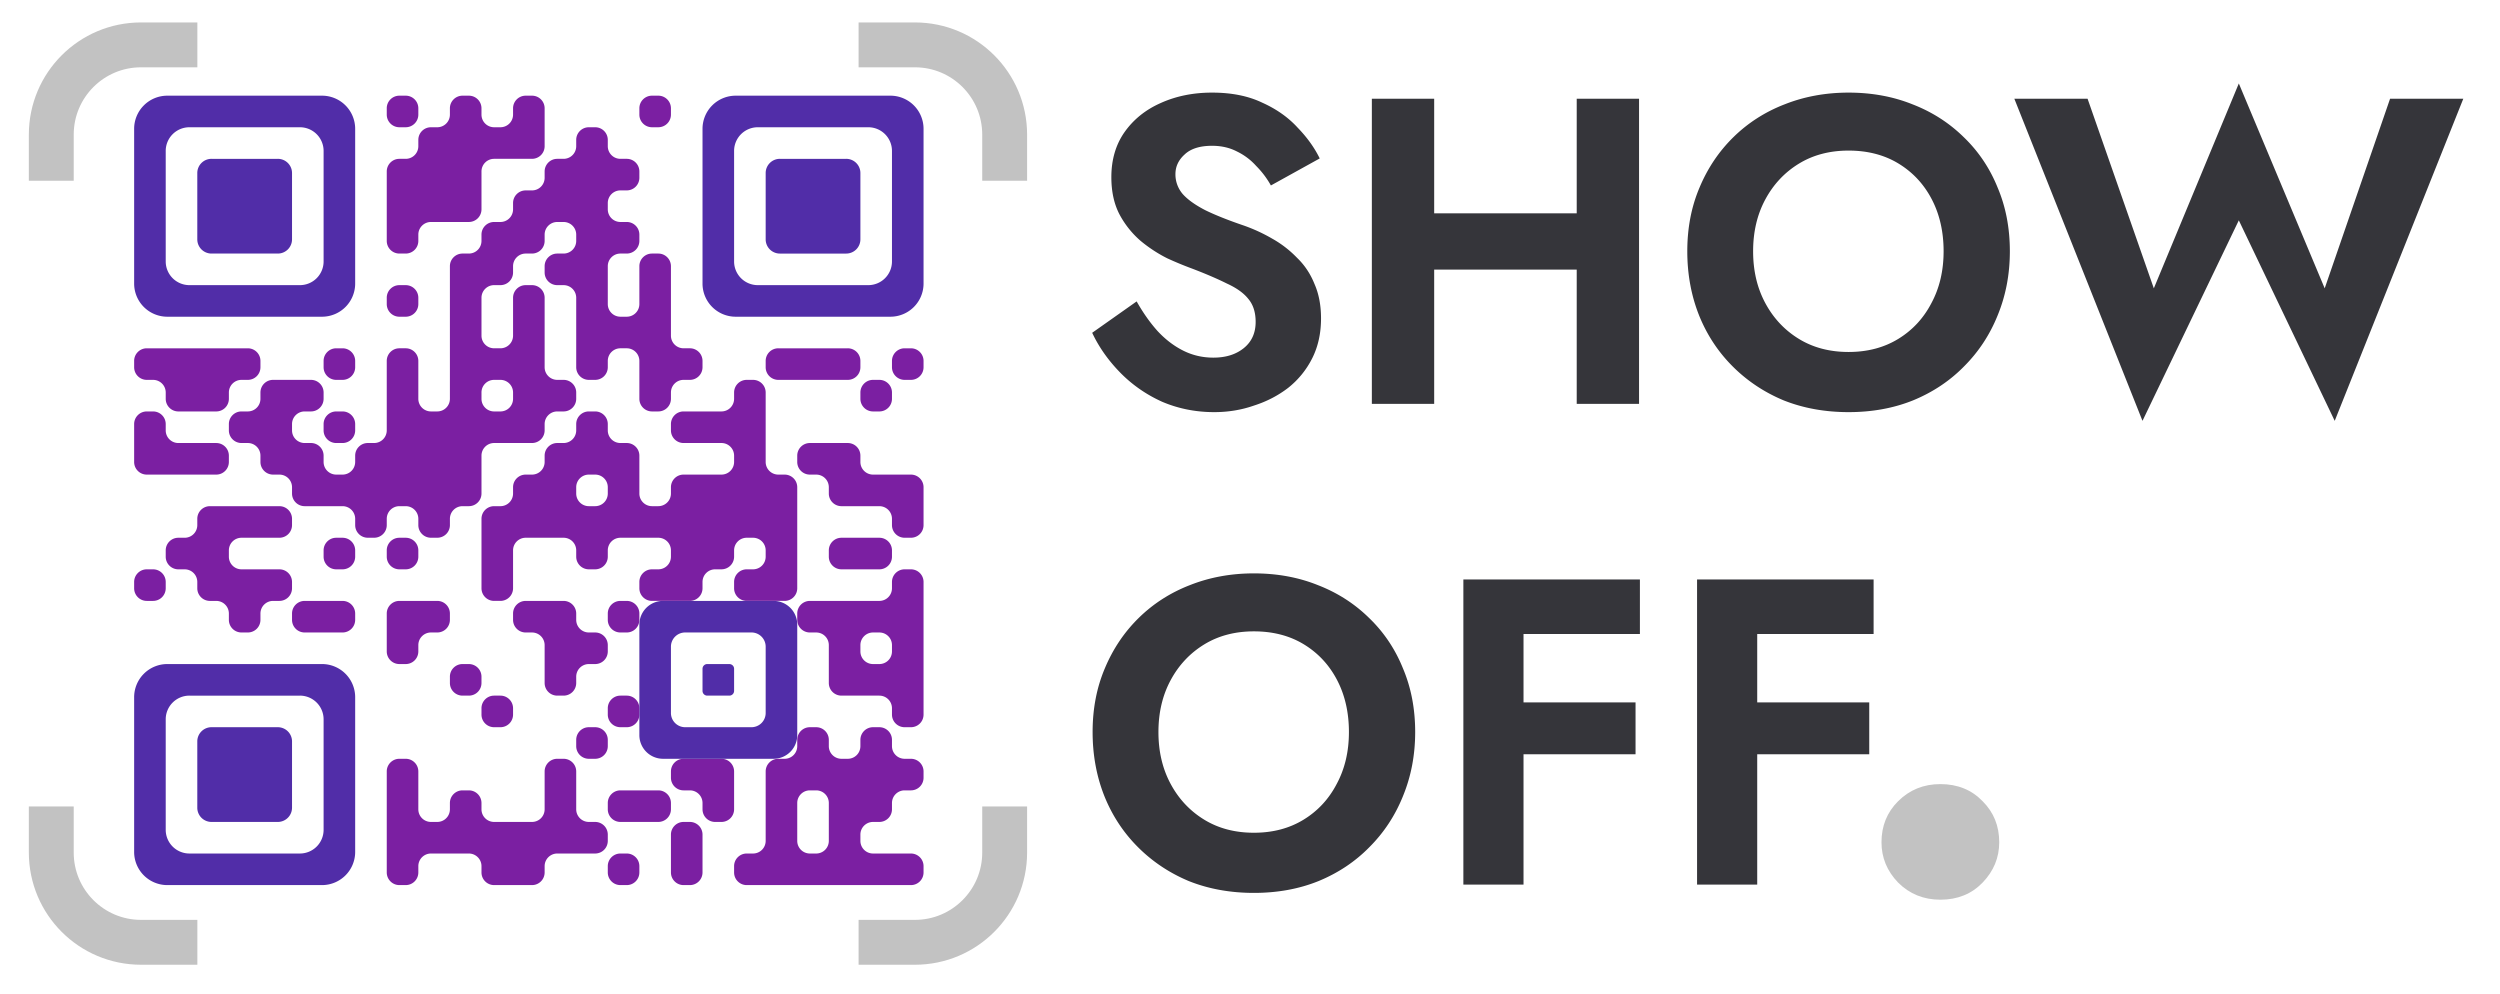 <svg fill="none" viewBox="0 0 390 155" xmlns="http://www.w3.org/2000/svg">
  <g clip-path="url(#a)">
    <path d="m177.316 47.02-6.936 4.896c1.043 2.221 2.493 4.284 4.352 6.188 1.859 1.904 4.035 3.423 6.528 4.556 2.539 1.088 5.259 1.632 8.16 1.632 2.176 0 4.239-.34 6.188-1.02 1.995-.635 3.785-1.564 5.372-2.788a13.702 13.702 0 0 0 3.74-4.624c.907-1.813 1.36-3.876 1.36-6.188 0-2.04-.34-3.83-1.02-5.372-.635-1.587-1.541-2.947-2.72-4.08a16.69 16.69 0 0 0-3.876-2.992 26.045 26.045 0 0 0-4.42-2.04c-2.403-.816-4.397-1.61-5.984-2.38-1.587-.816-2.765-1.655-3.536-2.516a4.688 4.688 0 0 1-1.156-3.128c0-1.179.476-2.199 1.428-3.06.952-.907 2.38-1.36 4.284-1.36 1.451 0 2.743.295 3.876.884a9.615 9.615 0 0 1 2.992 2.244 13.931 13.931 0 0 1 2.312 3.06l7.616-4.216c-.816-1.677-1.972-3.287-3.468-4.828-1.451-1.587-3.287-2.879-5.508-3.876-2.176-1.043-4.783-1.564-7.82-1.564-2.947 0-5.621.544-8.024 1.632-2.357 1.043-4.239 2.561-5.644 4.556-1.36 1.95-2.04 4.284-2.04 7.004 0 2.267.431 4.216 1.292 5.848a14.387 14.387 0 0 0 3.264 4.08 21.77 21.77 0 0 0 4.148 2.72 53.662 53.662 0 0 0 3.944 1.632c2.131.816 3.921 1.587 5.372 2.312 1.496.68 2.607 1.473 3.332 2.38.771.907 1.156 2.108 1.156 3.604 0 1.723-.612 3.083-1.836 4.08-1.224.997-2.811 1.496-4.76 1.496-1.677 0-3.241-.363-4.692-1.088-1.451-.725-2.788-1.745-4.012-3.06-1.179-1.315-2.267-2.856-3.264-4.624Zm39.888-4.964h34.952v-8.772h-34.952v8.772ZM245.968 15.4V63h9.724V15.4h-9.724Zm-31.96 0V63h9.724V15.4h-9.724Zm59.478 23.8c0-3.037.634-5.735 1.904-8.092 1.269-2.357 3.014-4.216 5.236-5.576 2.221-1.36 4.805-2.04 7.752-2.04 2.992 0 5.598.68 7.82 2.04 2.221 1.36 3.944 3.219 5.168 5.576 1.224 2.357 1.836 5.055 1.836 8.092 0 3.037-.635 5.735-1.904 8.092-1.224 2.357-2.947 4.216-5.168 5.576-2.222 1.36-4.806 2.04-7.752 2.04-2.947 0-5.531-.68-7.752-2.04-2.222-1.36-3.967-3.219-5.236-5.576-1.27-2.357-1.904-5.055-1.904-8.092Zm-10.268 0c0 3.581.612 6.913 1.836 9.996 1.224 3.037 2.969 5.69 5.236 7.956 2.266 2.267 4.918 4.035 7.956 5.304 3.082 1.224 6.46 1.836 10.132 1.836 3.672 0 7.026-.612 10.064-1.836 3.082-1.27 5.734-3.037 7.956-5.304 2.266-2.267 4.012-4.919 5.236-7.956 1.269-3.083 1.904-6.415 1.904-9.996 0-3.627-.635-6.936-1.904-9.928-1.224-3.037-2.992-5.667-5.304-7.888-2.267-2.221-4.919-3.921-7.956-5.1-3.038-1.224-6.37-1.836-9.996-1.836-3.582 0-6.914.612-9.996 1.836-3.038 1.179-5.69 2.879-7.956 5.1-2.267 2.221-4.035 4.85-5.304 7.888-1.27 2.992-1.904 6.301-1.904 9.928Zm99.434 5.78-13.396-31.96-13.26 31.96L325.66 15.4h-11.424l19.992 50.252 15.028-31.28 14.96 31.28 20.06-50.252h-11.424l-10.2 29.58ZM180.716 114.2c0-3.037.635-5.735 1.904-8.092s3.015-4.216 5.236-5.576c2.221-1.36 4.805-2.04 7.752-2.04 2.992 0 5.599.68 7.82 2.04 2.221 1.36 3.944 3.219 5.168 5.576 1.224 2.357 1.836 5.055 1.836 8.092 0 3.037-.635 5.735-1.904 8.092-1.224 2.357-2.947 4.216-5.168 5.576-2.221 1.36-4.805 2.04-7.752 2.04s-5.531-.68-7.752-2.04c-2.221-1.36-3.967-3.219-5.236-5.576-1.269-2.357-1.904-5.055-1.904-8.092Zm-10.268 0c0 3.581.612 6.913 1.836 9.996 1.224 3.037 2.969 5.689 5.236 7.956 2.267 2.267 4.919 4.035 7.956 5.304 3.083 1.224 6.46 1.836 10.132 1.836 3.672 0 7.027-.612 10.064-1.836 3.083-1.269 5.735-3.037 7.956-5.304 2.267-2.267 4.012-4.919 5.236-7.956 1.269-3.083 1.904-6.415 1.904-9.996 0-3.627-.635-6.936-1.904-9.928-1.224-3.037-2.992-5.667-5.304-7.888-2.267-2.221-4.919-3.921-7.956-5.1-3.037-1.224-6.369-1.836-9.996-1.836-3.581 0-6.913.612-9.996 1.836-3.037 1.179-5.689 2.879-7.956 5.1-2.267 2.221-4.035 4.851-5.304 7.888-1.269 2.992-1.904 6.301-1.904 9.928Zm64.093-15.3h21.284v-8.5h-21.284v8.5Zm0 18.768h20.604v-8.092h-20.604v8.092ZM228.285 90.4V138h9.384V90.4h-9.384Zm42.713 8.5h21.284v-8.5h-21.284v8.5Zm0 18.768h20.604v-8.092h-20.604v8.092ZM264.742 90.4V138h9.384V90.4h-9.384Z" fill="#35353A"/>
    <path d="M293.512 131.392c0 2.389.859 4.48 2.576 6.272 1.792 1.792 3.995 2.688 6.608 2.688 2.688 0 4.891-.896 6.608-2.688 1.717-1.792 2.576-3.883 2.576-6.272 0-2.539-.859-4.667-2.576-6.384-1.717-1.792-3.92-2.688-6.608-2.688-2.613 0-4.816.896-6.608 2.688-1.717 1.717-2.576 3.845-2.576 6.384Z" fill="#C2C2C2"/>
    <path d="M8 28.194V21c0-7.732 6.268-14 14-14h8.789M8 125.806V133c0 7.732 6.268 14 14 14h8.789M156.728 28.194V21c0-7.732-6.268-14-14-14h-8.789M156.728 125.806V133c0 7.732-6.268 14-14 14h-8.789" stroke="#C2C2C2" stroke-linejoin="round" stroke-width="7"/>
    <g clip-path="url(#b)" clip-rule="evenodd" fill-rule="evenodd">
      <path d="M60.333 16.896a1.97 1.97 0 0 1 1.97-1.97h.986a1.97 1.97 0 0 1 1.97 1.97v.985a1.97 1.97 0 0 1-1.97 1.97h-.985a1.97 1.97 0 0 1-1.97-1.97v-.985Zm9.852 0a1.97 1.97 0 0 1 1.97-1.97h.986a1.97 1.97 0 0 1 1.97 1.97v.985a1.97 1.97 0 0 0 1.97 1.97h.986a1.97 1.97 0 0 0 1.97-1.97v-.985a1.97 1.97 0 0 1 1.97-1.97h.986a1.97 1.97 0 0 1 1.97 1.97v5.911a1.97 1.97 0 0 1-1.97 1.97h-5.911a1.97 1.97 0 0 0-1.97 1.971v5.911a1.97 1.97 0 0 1-1.971 1.97H67.23a1.97 1.97 0 0 0-1.97 1.97v.986a1.97 1.97 0 0 1-1.971 1.97h-.985a1.97 1.97 0 0 1-1.97-1.97V26.748a1.97 1.97 0 0 1 1.97-1.97h.985a1.97 1.97 0 0 0 1.97-1.97v-.986a1.97 1.97 0 0 1 1.97-1.97h.986a1.97 1.97 0 0 0 1.97-1.97v-.986Zm29.556 0a1.97 1.97 0 0 1 1.97-1.97h.985a1.972 1.972 0 0 1 1.971 1.97v.985a1.972 1.972 0 0 1-1.971 1.97h-.985a1.97 1.97 0 0 1-1.97-1.97v-.985Zm-9.852 4.926a1.97 1.97 0 0 1 1.97-1.97h.986a1.97 1.97 0 0 1 1.97 1.97v.985a1.97 1.97 0 0 0 1.97 1.97h.986a1.97 1.97 0 0 1 1.97 1.971v.985a1.97 1.97 0 0 1-1.97 1.97h-.986a1.97 1.97 0 0 0-1.97 1.97v.986a1.97 1.97 0 0 0 1.97 1.97h.986a1.97 1.97 0 0 1 1.97 1.97v.986a1.97 1.97 0 0 1-1.97 1.97h-.986a1.97 1.97 0 0 0-1.97 1.97v5.912a1.97 1.97 0 0 0 1.97 1.97h.986a1.97 1.97 0 0 0 1.97-1.97v-5.911a1.97 1.97 0 0 1 1.97-1.97h.985a1.972 1.972 0 0 1 1.971 1.97v10.837a1.968 1.968 0 0 0 1.97 1.97h.985a1.972 1.972 0 0 1 1.971 1.97v.986a1.972 1.972 0 0 1-1.971 1.97h-.985a1.97 1.97 0 0 0-1.97 1.97v.986a1.972 1.972 0 0 1-1.971 1.97h-.985a1.97 1.97 0 0 1-1.97-1.97v-5.911a1.97 1.97 0 0 0-1.97-1.97h-.986a1.97 1.97 0 0 0-1.97 1.97v.985a1.97 1.97 0 0 1-1.97 1.97h-.986a1.97 1.97 0 0 1-1.97-1.97V46.452a1.97 1.97 0 0 0-1.97-1.97h-.986a1.97 1.97 0 0 1-1.97-1.971v-.985a1.97 1.97 0 0 1 1.97-1.97h.986a1.97 1.97 0 0 0 1.97-1.971V36.6a1.97 1.97 0 0 0-1.97-1.97h-.986a1.97 1.97 0 0 0-1.97 1.97v.985a1.97 1.97 0 0 1-1.97 1.97h-.986a1.97 1.97 0 0 0-1.97 1.97v.986a1.97 1.97 0 0 1-1.97 1.97h-.985a1.97 1.97 0 0 0-1.97 1.97v5.912a1.97 1.97 0 0 0 1.97 1.97h.985a1.97 1.97 0 0 0 1.97-1.97v-5.911a1.97 1.97 0 0 1 1.97-1.97h.986a1.97 1.97 0 0 1 1.97 1.97v10.837a1.97 1.97 0 0 0 1.97 1.97h.986a1.97 1.97 0 0 1 1.97 1.97v.986a1.97 1.97 0 0 1-1.97 1.97h-.986a1.97 1.97 0 0 0-1.97 1.97v.986a1.97 1.97 0 0 1-1.97 1.97h-5.911a1.97 1.97 0 0 0-1.97 1.97v5.911a1.97 1.97 0 0 1-1.971 1.97h-.985a1.97 1.97 0 0 0-1.97 1.971v.985a1.97 1.97 0 0 1-1.971 1.97h-.985a1.97 1.97 0 0 1-1.97-1.97v-.985a1.97 1.97 0 0 0-1.971-1.97h-.985a1.97 1.97 0 0 0-1.97 1.97v.985a1.97 1.97 0 0 1-1.97 1.97h-.986a1.97 1.97 0 0 1-1.97-1.97v-.985a1.97 1.97 0 0 0-1.97-1.97h-5.912a1.97 1.97 0 0 1-1.97-1.97v-.986a1.97 1.97 0 0 0-1.97-1.97H42.6a1.97 1.97 0 0 1-1.97-1.97v-.986a1.97 1.97 0 0 0-1.97-1.97h-.986a1.97 1.97 0 0 1-1.97-1.97v-.986a1.97 1.97 0 0 1 1.97-1.97h.985a1.97 1.97 0 0 0 1.97-1.97v-.986a1.97 1.97 0 0 1 1.971-1.97h5.911a1.97 1.97 0 0 1 1.97 1.97v.986a1.97 1.97 0 0 1-1.97 1.97h-.985a1.97 1.97 0 0 0-1.97 1.97v.986a1.97 1.97 0 0 0 1.97 1.97h.985a1.97 1.97 0 0 1 1.97 1.97v.986a1.97 1.97 0 0 0 1.971 1.97h.985a1.97 1.97 0 0 0 1.97-1.97v-.986a1.97 1.97 0 0 1 1.97-1.97h.986a1.97 1.97 0 0 0 1.97-1.97V56.304a1.97 1.97 0 0 1 1.97-1.97h.986a1.97 1.97 0 0 1 1.97 1.97v5.91a1.97 1.97 0 0 0 1.97 1.971h.986a1.97 1.97 0 0 0 1.97-1.97v-20.69a1.97 1.97 0 0 1 1.97-1.97h.986a1.97 1.97 0 0 0 1.97-1.97V36.6a1.97 1.97 0 0 1 1.97-1.97h.986a1.97 1.97 0 0 0 1.97-1.97v-.986a1.97 1.97 0 0 1 1.97-1.97h.986a1.97 1.97 0 0 0 1.97-1.97v-.986a1.97 1.97 0 0 1 1.97-1.97h.986a1.97 1.97 0 0 0 1.97-1.97v-.986ZM75.111 61.23a1.97 1.97 0 0 1 1.97-1.97h.986a1.97 1.97 0 0 1 1.97 1.97v.986a1.97 1.97 0 0 1-1.97 1.97h-.985a1.97 1.97 0 0 1-1.97-1.97v-.986ZM60.333 46.453a1.97 1.97 0 0 1 1.97-1.97h.986a1.97 1.97 0 0 1 1.97 1.97v.985a1.97 1.97 0 0 1-1.97 1.97h-.985a1.97 1.97 0 0 1-1.97-1.97v-.985Zm-39.407 9.852a1.97 1.97 0 0 1 1.97-1.97H38.66a1.97 1.97 0 0 1 1.97 1.97v.985a1.97 1.97 0 0 1-1.97 1.97h-.985a1.97 1.97 0 0 0-1.97 1.97v.986a1.97 1.97 0 0 1-1.97 1.97h-5.912a1.97 1.97 0 0 1-1.97-1.97v-.986a1.97 1.97 0 0 0-1.97-1.97h-.986a1.97 1.97 0 0 1-1.97-1.97v-.985Zm29.556 0a1.97 1.97 0 0 1 1.97-1.97h.985a1.97 1.97 0 0 1 1.97 1.97v.985a1.97 1.97 0 0 1-1.97 1.97h-.985a1.97 1.97 0 0 1-1.97-1.97v-.985Zm68.963 0a1.968 1.968 0 0 1 1.97-1.97h10.837a1.968 1.968 0 0 1 1.97 1.97v.985a1.968 1.968 0 0 1-1.97 1.97h-10.837a1.968 1.968 0 0 1-1.97-1.97v-.985Zm19.703 0a1.972 1.972 0 0 1 1.971-1.97h.985a1.97 1.97 0 0 1 1.97 1.97v.985a1.968 1.968 0 0 1-1.97 1.97h-.985a1.972 1.972 0 0 1-1.971-1.97v-.985Zm-24.629 4.925a1.968 1.968 0 0 1 1.97-1.97h.985a1.968 1.968 0 0 1 1.971 1.97v10.838a1.968 1.968 0 0 0 1.97 1.97h.985a1.968 1.968 0 0 1 1.97 1.97V91.77a1.968 1.968 0 0 1-1.97 1.97h-5.911a1.968 1.968 0 0 1-1.97-1.97v-.985a1.968 1.968 0 0 1 1.97-1.97h.985a1.968 1.968 0 0 0 1.971-1.97v-.986a1.97 1.97 0 0 0-1.971-1.97h-.985a1.968 1.968 0 0 0-1.97 1.97v.985a1.973 1.973 0 0 1-1.971 1.97h-.985a1.968 1.968 0 0 0-1.97 1.971v.985a1.972 1.972 0 0 1-1.971 1.97h-5.911a1.97 1.97 0 0 1-1.97-1.97v-.985a1.97 1.97 0 0 1 1.97-1.97h.985a1.972 1.972 0 0 0 1.971-1.97v-.986a1.973 1.973 0 0 0-1.971-1.97h-5.91a1.97 1.97 0 0 0-1.971 1.97v.985a1.97 1.97 0 0 1-1.97 1.97h-.986a1.97 1.97 0 0 1-1.97-1.97v-.985a1.97 1.97 0 0 0-1.97-1.97h-5.912a1.97 1.97 0 0 0-1.97 1.97v5.911a1.97 1.97 0 0 1-1.97 1.97h-.985a1.97 1.97 0 0 1-1.97-1.97V80.933a1.97 1.97 0 0 1 1.97-1.97h.985a1.97 1.97 0 0 0 1.97-1.97v-.986a1.97 1.97 0 0 1 1.97-1.97h.986a1.97 1.97 0 0 0 1.97-1.97v-.986a1.97 1.97 0 0 1 1.97-1.97h.986a1.97 1.97 0 0 0 1.97-1.97v-.986a1.97 1.97 0 0 1 1.97-1.97h.986a1.97 1.97 0 0 1 1.97 1.97v.986a1.97 1.97 0 0 0 1.97 1.97h.986a1.97 1.97 0 0 1 1.97 1.97v5.911a1.97 1.97 0 0 0 1.97 1.97h.985a1.972 1.972 0 0 0 1.971-1.97v-.985a1.968 1.968 0 0 1 1.97-1.97h5.911a1.972 1.972 0 0 0 1.971-1.97v-.986a1.972 1.972 0 0 0-1.971-1.97h-5.911a1.97 1.97 0 0 1-1.97-1.97v-.986a1.968 1.968 0 0 1 1.97-1.97h5.911a1.972 1.972 0 0 0 1.971-1.97v-.986Zm-24.63 14.778a1.97 1.97 0 0 1 1.97-1.97h.986a1.97 1.97 0 0 1 1.97 1.97v.985a1.97 1.97 0 0 1-1.97 1.97h-.986a1.97 1.97 0 0 1-1.97-1.97v-.985Zm44.333-14.778a1.972 1.972 0 0 1 1.971-1.97h.985a1.97 1.97 0 0 1 1.97 1.97v.986a1.968 1.968 0 0 1-1.97 1.97h-.985a1.972 1.972 0 0 1-1.971-1.97v-.986ZM20.926 66.156a1.97 1.97 0 0 1 1.97-1.97h.986a1.97 1.97 0 0 1 1.97 1.97v.986a1.97 1.97 0 0 0 1.97 1.97h5.911a1.97 1.97 0 0 1 1.97 1.97v.986a1.97 1.97 0 0 1-1.97 1.97H22.896a1.97 1.97 0 0 1-1.97-1.97v-5.912Zm29.556 0a1.97 1.97 0 0 1 1.97-1.97h.985a1.97 1.97 0 0 1 1.97 1.97v.986a1.97 1.97 0 0 1-1.97 1.97h-.985a1.97 1.97 0 0 1-1.97-1.97v-.986Zm73.888 4.926a1.97 1.97 0 0 1 1.971-1.97h5.911a1.968 1.968 0 0 1 1.97 1.97v.986a1.972 1.972 0 0 0 1.971 1.97h5.911a1.97 1.97 0 0 1 1.97 1.97v5.911a1.968 1.968 0 0 1-1.97 1.97h-.985a1.972 1.972 0 0 1-1.971-1.97v-.985a1.968 1.968 0 0 0-1.97-1.97h-5.911a1.972 1.972 0 0 1-1.971-1.97v-.986a1.968 1.968 0 0 0-1.97-1.97h-.985a1.968 1.968 0 0 1-1.971-1.97v-.986Zm-93.592 9.852a1.97 1.97 0 0 1 1.97-1.97h10.837a1.97 1.97 0 0 1 1.97 1.97v.985a1.97 1.97 0 0 1-1.97 1.97h-5.91a1.97 1.97 0 0 0-1.971 1.971v.985a1.97 1.97 0 0 0 1.97 1.97h5.911a1.97 1.97 0 0 1 1.97 1.971v.985a1.97 1.97 0 0 1-1.97 1.97H42.6a1.97 1.97 0 0 0-1.97 1.971v.985a1.97 1.97 0 0 1-1.97 1.97h-.986a1.97 1.97 0 0 1-1.97-1.97v-.985a1.97 1.97 0 0 0-1.97-1.97h-.986a1.97 1.97 0 0 1-1.97-1.97v-.986a1.97 1.97 0 0 0-1.97-1.97h-.986a1.97 1.97 0 0 1-1.97-1.97v-.986a1.97 1.97 0 0 1 1.97-1.97h.986a1.97 1.97 0 0 0 1.97-1.97v-.986Zm19.704 4.926a1.97 1.97 0 0 1 1.97-1.97h.985a1.97 1.97 0 0 1 1.97 1.97v.985a1.97 1.97 0 0 1-1.97 1.97h-.985a1.97 1.97 0 0 1-1.97-1.97v-.985Zm9.851 0a1.97 1.97 0 0 1 1.97-1.97h.986a1.97 1.97 0 0 1 1.97 1.97v.985a1.97 1.97 0 0 1-1.97 1.97h-.985a1.97 1.97 0 0 1-1.97-1.97v-.985Zm68.963 0a1.973 1.973 0 0 1 1.971-1.97h5.911a1.97 1.97 0 0 1 1.97 1.97v.985a1.968 1.968 0 0 1-1.97 1.97h-5.911a1.972 1.972 0 0 1-1.971-1.97v-.985Zm-108.37 4.926a1.97 1.97 0 0 1 1.97-1.97h.986a1.97 1.97 0 0 1 1.97 1.97v.985a1.97 1.97 0 0 1-1.97 1.97h-.986a1.97 1.97 0 0 1-1.97-1.97v-.985Zm118.222 0a1.972 1.972 0 0 1 1.971-1.97h.985a1.97 1.97 0 0 1 1.97 1.97v20.689a1.966 1.966 0 0 1-1.97 1.97h-.985a1.97 1.97 0 0 1-1.971-1.97v-.985a1.97 1.97 0 0 0-1.97-1.971h-5.911a1.97 1.97 0 0 1-1.971-1.97v-5.911a1.968 1.968 0 0 0-1.97-1.97h-.985a1.968 1.968 0 0 1-1.971-1.97v-.986a1.97 1.97 0 0 1 1.971-1.97h10.837a1.97 1.97 0 0 0 1.97-1.97v-.986Zm-4.926 9.852a1.972 1.972 0 0 1 1.971-1.97h.985a1.97 1.97 0 0 1 1.97 1.97v.985a1.966 1.966 0 0 1-1.97 1.97h-.985a1.97 1.97 0 0 1-1.971-1.97v-.985Zm-88.666-4.926a1.97 1.97 0 0 1 1.97-1.97h5.911a1.97 1.97 0 0 1 1.97 1.97v.985a1.97 1.97 0 0 1-1.97 1.97h-5.911a1.97 1.97 0 0 1-1.97-1.97v-.985Zm14.777 0a1.97 1.97 0 0 1 1.97-1.97h5.912a1.97 1.97 0 0 1 1.97 1.97v.985a1.97 1.97 0 0 1-1.97 1.97h-.985a1.97 1.97 0 0 0-1.97 1.971v.985a1.968 1.968 0 0 1-1.971 1.97h-.985a1.968 1.968 0 0 1-1.97-1.97v-5.911Zm19.704 0a1.97 1.97 0 0 1 1.97-1.97h5.912a1.97 1.97 0 0 1 1.97 1.97v.985a1.97 1.97 0 0 0 1.97 1.97h.986a1.97 1.97 0 0 1 1.97 1.971v.985a1.968 1.968 0 0 1-1.97 1.97h-.986a1.97 1.97 0 0 0-1.97 1.971v.985a1.968 1.968 0 0 1-1.97 1.97h-.986a1.968 1.968 0 0 1-1.97-1.97v-5.911a1.97 1.97 0 0 0-1.97-1.97h-.986a1.97 1.97 0 0 1-1.97-1.97v-.986Zm14.778 0a1.97 1.97 0 0 1 1.97-1.97h.986a1.97 1.97 0 0 1 1.97 1.97v.985a1.97 1.97 0 0 1-1.97 1.97h-.986a1.97 1.97 0 0 1-1.97-1.97v-.985Zm-24.63 9.852a1.968 1.968 0 0 1 1.97-1.971h.986a1.97 1.97 0 0 1 1.97 1.971v.985a1.968 1.968 0 0 1-1.97 1.97h-.985a1.968 1.968 0 0 1-1.97-1.97v-.985Zm4.926 4.926a1.972 1.972 0 0 1 1.97-1.971h.986a1.972 1.972 0 0 1 1.97 1.971v.985a1.968 1.968 0 0 1-1.97 1.97h-.985a1.968 1.968 0 0 1-1.97-1.97v-.985Zm19.704 0a1.972 1.972 0 0 1 1.97-1.971h.986a1.972 1.972 0 0 1 1.97 1.971v.985a1.968 1.968 0 0 1-1.97 1.97h-.986a1.968 1.968 0 0 1-1.97-1.97v-.985Zm-4.926 4.926a1.972 1.972 0 0 1 1.97-1.971h.986a1.972 1.972 0 0 1 1.97 1.971v.985a1.97 1.97 0 0 1-1.97 1.97h-.986a1.968 1.968 0 0 1-1.97-1.97v-.985Zm34.481 0a1.971 1.971 0 0 1 1.971-1.971h.985a1.97 1.97 0 0 1 1.97 1.971v.985a1.972 1.972 0 0 0 1.971 1.97h.985a1.966 1.966 0 0 0 1.97-1.97v-.985a1.974 1.974 0 0 1 1.971-1.971h.985a1.972 1.972 0 0 1 1.97 1.971v.985a1.972 1.972 0 0 0 1.971 1.97h.985a1.972 1.972 0 0 1 1.97 1.971v.985a1.968 1.968 0 0 1-1.97 1.97h-.985a1.974 1.974 0 0 0-1.971 1.971v.985a1.97 1.97 0 0 1-1.97 1.97h-.985a1.974 1.974 0 0 0-1.971 1.97v.986a1.974 1.974 0 0 0 1.971 1.97h5.911a1.972 1.972 0 0 1 1.97 1.97v.986a1.97 1.97 0 0 1-1.97 1.97h-25.615a1.97 1.97 0 0 1-1.97-1.97v-.986a1.97 1.97 0 0 1 1.97-1.97h.985a1.97 1.97 0 0 0 1.971-1.97v-10.837a1.97 1.97 0 0 1 1.97-1.971h.985a1.966 1.966 0 0 0 1.97-1.97v-.985Zm0 9.852a1.971 1.971 0 0 1 1.971-1.971h.985a1.97 1.97 0 0 1 1.97 1.971v5.911a1.97 1.97 0 0 1-1.97 1.97h-.985a1.97 1.97 0 0 1-1.971-1.97v-5.911Zm-64.037-4.926a1.972 1.972 0 0 1 1.97-1.971h.986a1.973 1.973 0 0 1 1.97 1.971v5.911a1.971 1.971 0 0 0 1.97 1.97h.986a1.972 1.972 0 0 0 1.97-1.97v-.985a1.972 1.972 0 0 1 1.97-1.971h.986a1.972 1.972 0 0 1 1.97 1.971v.985a1.972 1.972 0 0 0 1.97 1.97h5.912a1.973 1.973 0 0 0 1.97-1.97v-5.911a1.972 1.972 0 0 1 1.97-1.971h.986a1.972 1.972 0 0 1 1.97 1.971v5.911a1.972 1.972 0 0 0 1.97 1.97h.986a1.972 1.972 0 0 1 1.97 1.97v.986a1.972 1.972 0 0 1-1.97 1.97h-5.912a1.972 1.972 0 0 0-1.97 1.97v.986a1.972 1.972 0 0 1-1.97 1.97h-5.911a1.972 1.972 0 0 1-1.97-1.97v-.986a1.972 1.972 0 0 0-1.971-1.97H67.23a1.972 1.972 0 0 0-1.97 1.97v.986a1.972 1.972 0 0 1-1.971 1.97h-.985a1.973 1.973 0 0 1-1.97-1.97v-15.763Zm44.334 0a1.97 1.97 0 0 1 1.97-1.971h5.911a1.974 1.974 0 0 1 1.971 1.971v5.911a1.974 1.974 0 0 1-1.971 1.97h-.985a1.97 1.97 0 0 1-1.97-1.97v-.985a1.974 1.974 0 0 0-1.971-1.971h-.985a1.968 1.968 0 0 1-1.97-1.97v-.985Zm-9.852 4.926a1.972 1.972 0 0 1 1.97-1.971h5.911a1.974 1.974 0 0 1 1.971 1.971v.985a1.974 1.974 0 0 1-1.971 1.97h-5.91a1.972 1.972 0 0 1-1.971-1.97v-.985Zm9.852 4.925a1.97 1.97 0 0 1 1.97-1.97h.985a1.974 1.974 0 0 1 1.971 1.97v5.912a1.974 1.974 0 0 1-1.971 1.97h-.985a1.972 1.972 0 0 1-1.97-1.97v-5.912Zm-9.852 4.926a1.972 1.972 0 0 1 1.97-1.97h.986a1.972 1.972 0 0 1 1.97 1.97v.986a1.972 1.972 0 0 1-1.97 1.97h-.986a1.972 1.972 0 0 1-1.97-1.97v-.986Z" fill="#7B1FA2"/>
      <path d="M26.098 14.926h24.137a5.172 5.172 0 0 1 5.172 5.172v24.137a5.172 5.172 0 0 1-5.172 5.172H26.098a5.173 5.173 0 0 1-5.172-5.172V20.098a5.172 5.172 0 0 1 5.172-5.172Zm3.448 4.926h17.241a3.694 3.694 0 0 1 3.695 3.694v17.24a3.695 3.695 0 0 1-3.695 3.695h-17.24a3.695 3.695 0 0 1-3.695-3.694v-17.24a3.694 3.694 0 0 1 3.694-3.695Zm3.449 4.926h10.344a2.217 2.217 0 0 1 2.217 2.216V37.34a2.217 2.217 0 0 1-2.217 2.216H32.995a2.216 2.216 0 0 1-2.217-2.216V26.994a2.217 2.217 0 0 1 2.217-2.216Zm81.77-9.852h24.137a5.171 5.171 0 0 1 5.172 5.172v24.137a5.172 5.172 0 0 1-5.172 5.172h-24.137a5.171 5.171 0 0 1-5.172-5.172V20.098a5.172 5.172 0 0 1 5.172-5.172Zm3.448 4.926h17.241a3.693 3.693 0 0 1 3.694 3.694v17.24a3.694 3.694 0 0 1-3.694 3.695h-17.241a3.694 3.694 0 0 1-3.694-3.694v-17.24a3.694 3.694 0 0 1 3.694-3.695Zm3.448 4.926h10.345a2.216 2.216 0 0 1 2.216 2.216V37.34a2.223 2.223 0 0 1-.649 1.567 2.218 2.218 0 0 1-1.567.65h-10.345a2.216 2.216 0 0 1-2.216-2.217V26.994a2.215 2.215 0 0 1 2.216-2.216Zm-95.563 78.814h24.137a5.172 5.172 0 0 1 5.172 5.173v24.137a5.173 5.173 0 0 1-5.172 5.172H26.098a5.172 5.172 0 0 1-5.172-5.172v-24.137a5.174 5.174 0 0 1 5.172-5.173Zm3.448 4.926h17.241a3.698 3.698 0 0 1 3.695 3.695v17.241a3.696 3.696 0 0 1-3.695 3.694h-17.24a3.694 3.694 0 0 1-3.695-3.694v-17.241a3.696 3.696 0 0 1 3.694-3.695Zm3.449 4.926h10.344a2.225 2.225 0 0 1 1.567.65 2.207 2.207 0 0 1 .65 1.567v10.344a2.22 2.22 0 0 1-1.369 2.048 2.206 2.206 0 0 1-.848.169H32.995a2.215 2.215 0 0 1-2.217-2.217v-10.344a2.216 2.216 0 0 1 2.217-2.217Zm70.44-19.703h17.241a3.692 3.692 0 0 1 3.694 3.694v17.241a3.693 3.693 0 0 1-3.694 3.694h-17.241a3.693 3.693 0 0 1-3.694-3.694V97.435a3.694 3.694 0 0 1 3.694-3.694Zm3.448 4.925h10.345a2.214 2.214 0 0 1 2.217 2.217v10.345a2.216 2.216 0 0 1-2.217 2.216h-10.345a2.216 2.216 0 0 1-2.216-2.216v-10.345a2.214 2.214 0 0 1 2.216-2.216Zm3.449 4.926h3.448c.196 0 .384.078.522.217a.736.736 0 0 1 .217.522v3.448a.74.74 0 0 1-.739.739h-3.448a.739.739 0 0 1-.739-.739v-3.448a.739.739 0 0 1 .739-.739Z" fill="#512DA8"/>
    </g>
  </g>
  <defs>
    <clipPath id="a">
      <path d="M0 0h390v155H0z" fill="#fff"/>
    </clipPath>
    <clipPath id="b">
      <path d="M0 0h133v133H0z" fill="#fff" transform="translate(16 10)"/>
    </clipPath>
  </defs>
</svg>